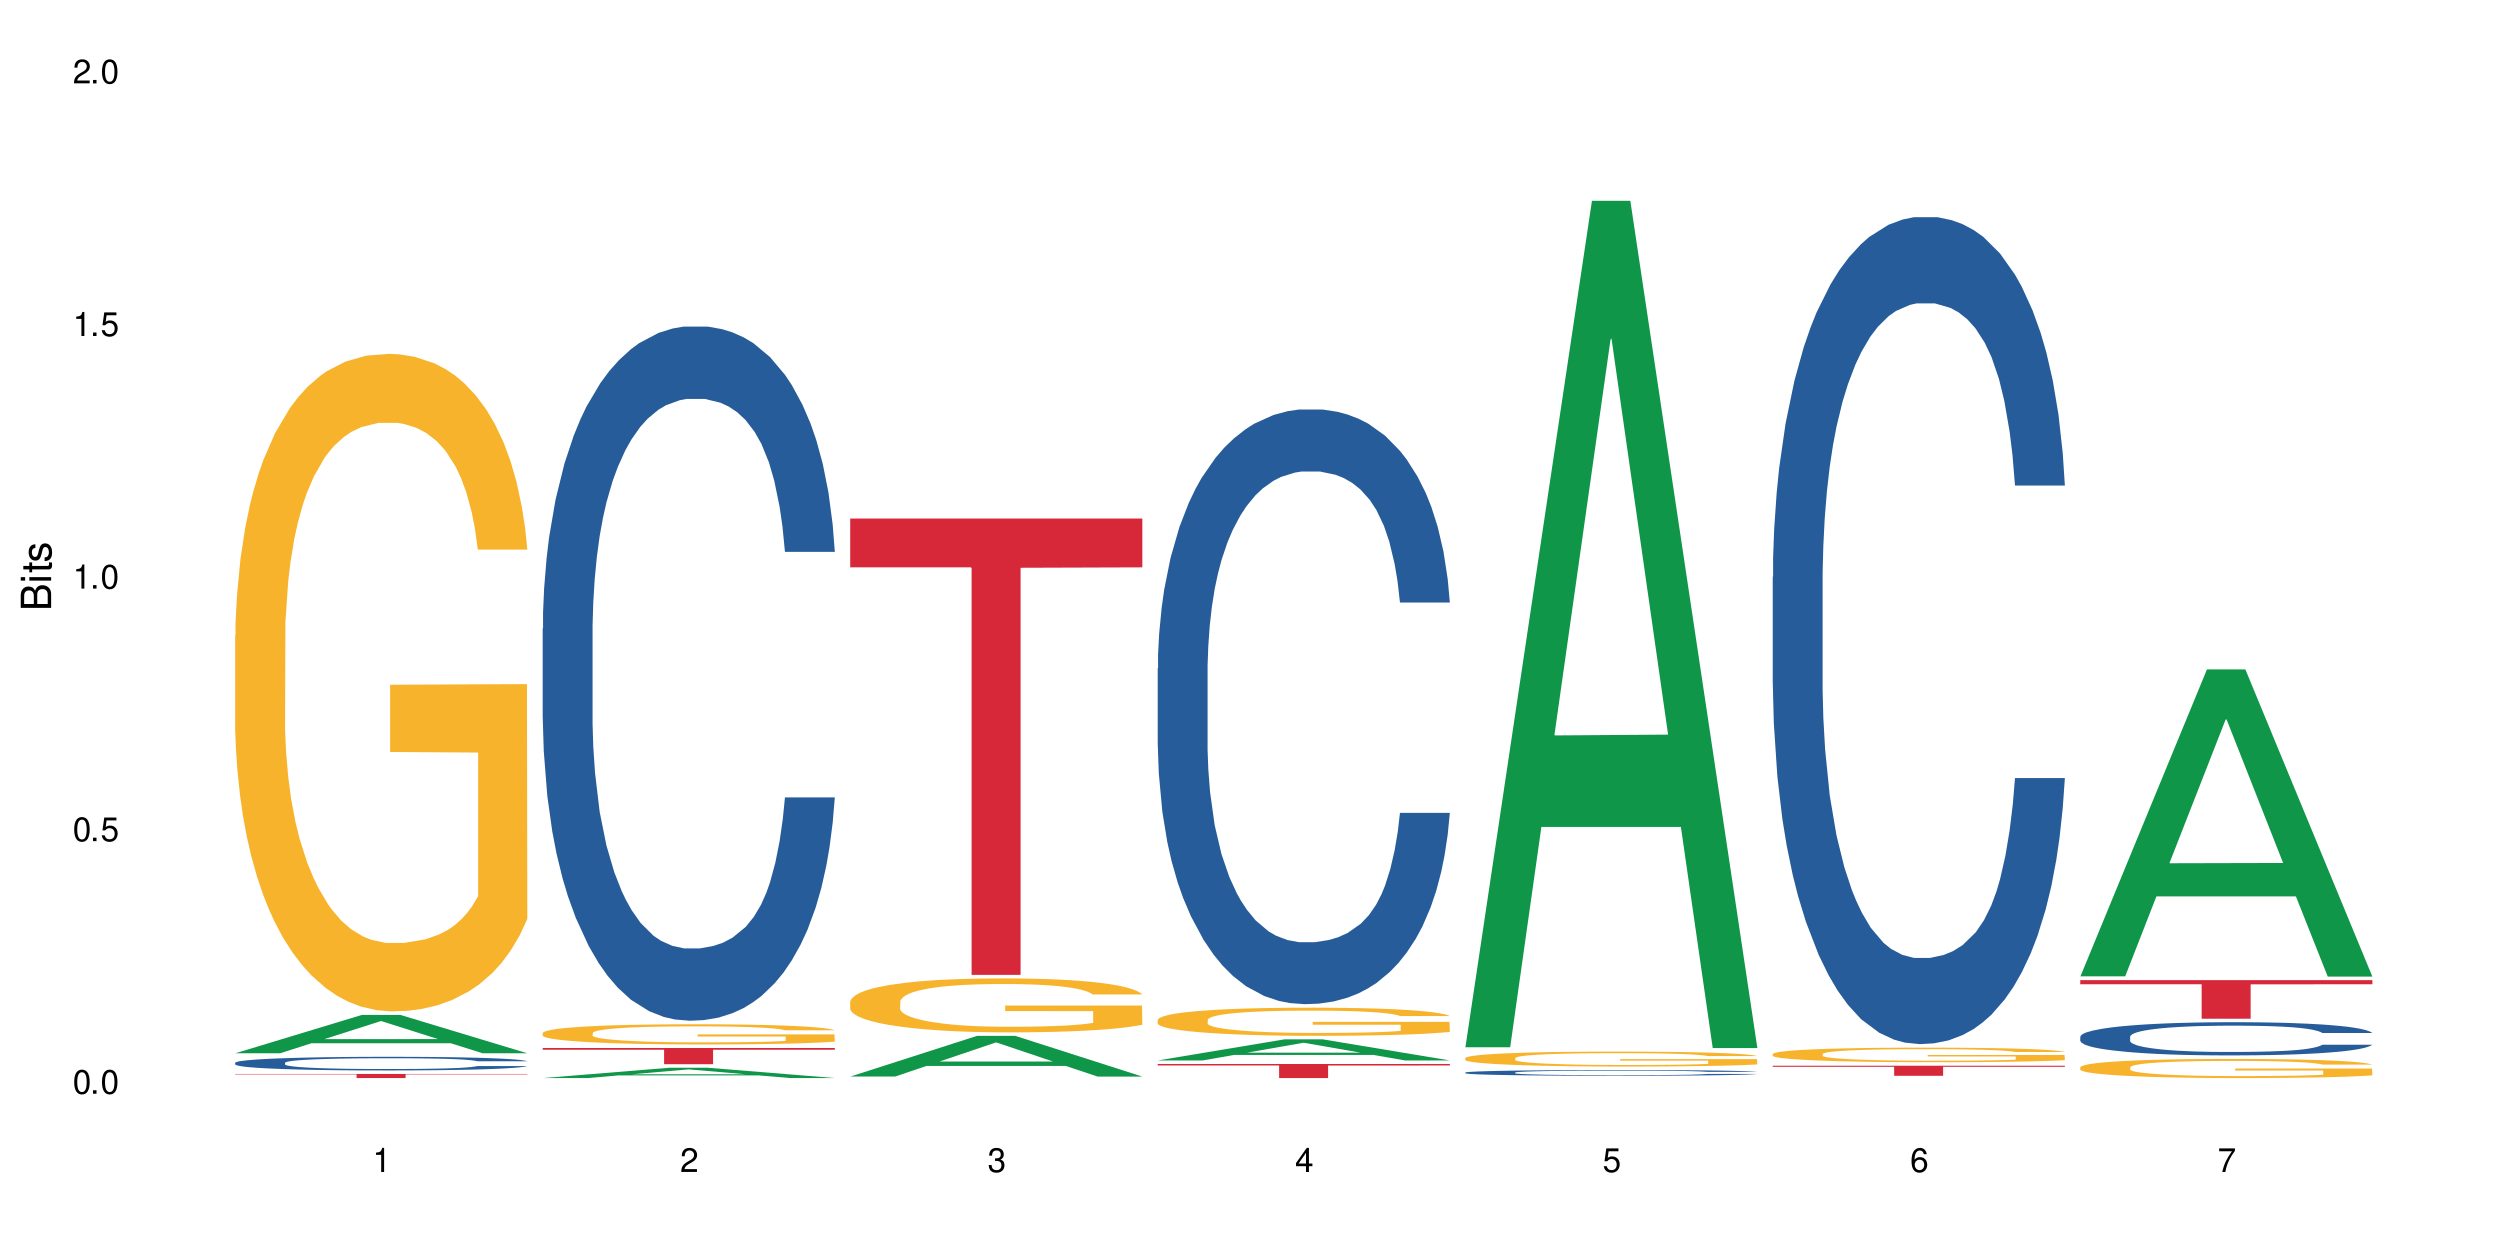 <?xml version="1.0" encoding="UTF-8"?>
<svg xmlns="http://www.w3.org/2000/svg" xmlns:xlink="http://www.w3.org/1999/xlink" width="720" height="360" viewBox="0 0 720 360">
<defs>
<g>
<g id="glyph-0-0">
</g>
<g id="glyph-0-1">
<path d="M 2.641 -6.938 C 2 -6.938 1.422 -6.656 1.078 -6.172 C 0.641 -5.562 0.406 -4.641 0.406 -3.359 C 0.406 -1.016 1.188 0.219 2.641 0.219 C 4.078 0.219 4.859 -1.016 4.859 -3.297 C 4.859 -4.641 4.656 -5.547 4.203 -6.172 C 3.844 -6.656 3.281 -6.938 2.641 -6.938 Z M 2.641 -6.188 C 3.547 -6.188 4 -5.25 4 -3.375 C 4 -1.406 3.562 -0.484 2.625 -0.484 C 1.734 -0.484 1.281 -1.438 1.281 -3.344 C 1.281 -5.25 1.734 -6.188 2.641 -6.188 Z M 2.641 -6.188 "/>
</g>
<g id="glyph-0-2">
<path d="M 1.828 -1 L 0.828 -1 L 0.828 0 L 1.828 0 Z M 1.828 -1 "/>
</g>
<g id="glyph-0-3">
<path d="M 4.562 -6.797 L 1.062 -6.797 L 0.547 -3.094 L 1.328 -3.094 C 1.719 -3.562 2.047 -3.734 2.578 -3.734 C 3.484 -3.734 4.062 -3.109 4.062 -2.094 C 4.062 -1.125 3.484 -0.531 2.578 -0.531 C 1.828 -0.531 1.375 -0.906 1.188 -1.672 L 0.328 -1.672 C 0.453 -1.109 0.547 -0.844 0.75 -0.594 C 1.125 -0.078 1.828 0.219 2.594 0.219 C 3.969 0.219 4.922 -0.781 4.922 -2.219 C 4.922 -3.562 4.031 -4.484 2.719 -4.484 C 2.25 -4.484 1.859 -4.359 1.469 -4.062 L 1.734 -5.969 L 4.562 -5.969 Z M 4.562 -6.797 "/>
</g>
<g id="glyph-0-4">
<path d="M 2.484 -4.938 L 2.484 0 L 3.328 0 L 3.328 -6.938 L 2.766 -6.938 C 2.469 -5.875 2.281 -5.734 0.984 -5.562 L 0.984 -4.938 Z M 2.484 -4.938 "/>
</g>
<g id="glyph-0-5">
<path d="M 4.859 -0.828 L 1.281 -0.828 C 1.359 -1.406 1.672 -1.781 2.5 -2.281 L 3.469 -2.828 C 4.406 -3.344 4.906 -4.062 4.906 -4.906 C 4.906 -5.484 4.672 -6.031 4.266 -6.406 C 3.859 -6.766 3.375 -6.938 2.719 -6.938 C 1.859 -6.938 1.219 -6.625 0.844 -6.031 C 0.609 -5.672 0.5 -5.234 0.484 -4.531 L 1.328 -4.531 C 1.359 -5.016 1.406 -5.281 1.531 -5.516 C 1.75 -5.938 2.188 -6.203 2.703 -6.203 C 3.469 -6.203 4.031 -5.641 4.031 -4.891 C 4.031 -4.344 3.719 -3.859 3.125 -3.516 L 2.234 -3 C 0.812 -2.172 0.406 -1.531 0.328 -0.016 L 4.859 -0.016 Z M 4.859 -0.828 "/>
</g>
<g id="glyph-0-6">
<path d="M 2.125 -3.188 L 2.578 -3.188 C 3.5 -3.188 3.984 -2.766 3.984 -1.922 C 3.984 -1.062 3.469 -0.531 2.594 -0.531 C 1.656 -0.531 1.203 -1 1.156 -2.016 L 0.312 -2.016 C 0.344 -1.453 0.438 -1.094 0.609 -0.781 C 0.953 -0.109 1.625 0.219 2.547 0.219 C 3.953 0.219 4.859 -0.625 4.859 -1.938 C 4.859 -2.828 4.516 -3.297 3.703 -3.594 C 4.344 -3.844 4.656 -4.328 4.656 -5.031 C 4.656 -6.219 3.875 -6.938 2.578 -6.938 C 1.203 -6.938 0.484 -6.172 0.453 -4.703 L 1.297 -4.703 C 1.312 -5.125 1.344 -5.359 1.453 -5.578 C 1.641 -5.969 2.062 -6.203 2.594 -6.203 C 3.344 -6.203 3.797 -5.75 3.797 -5 C 3.797 -4.516 3.609 -4.219 3.25 -4.047 C 3.016 -3.953 2.703 -3.922 2.125 -3.906 Z M 2.125 -3.188 "/>
</g>
<g id="glyph-0-7">
<path d="M 3.141 -1.672 L 3.141 0 L 3.984 0 L 3.984 -1.672 L 4.984 -1.672 L 4.984 -2.438 L 3.984 -2.438 L 3.984 -6.938 L 3.359 -6.938 L 0.266 -2.578 L 0.266 -1.672 Z M 3.141 -2.438 L 1 -2.438 L 3.141 -5.5 Z M 3.141 -2.438 "/>
</g>
<g id="glyph-0-8">
<path d="M 4.781 -5.125 C 4.609 -6.266 3.891 -6.938 2.844 -6.938 C 2.094 -6.938 1.422 -6.578 1.031 -5.953 C 0.594 -5.266 0.406 -4.422 0.406 -3.172 C 0.406 -2 0.578 -1.25 0.984 -0.641 C 1.359 -0.078 1.953 0.219 2.703 0.219 C 3.984 0.219 4.922 -0.75 4.922 -2.094 C 4.922 -3.375 4.062 -4.281 2.844 -4.281 C 2.172 -4.281 1.641 -4.031 1.281 -3.516 C 1.281 -5.234 1.828 -6.188 2.797 -6.188 C 3.391 -6.188 3.797 -5.797 3.938 -5.125 Z M 2.734 -3.531 C 3.547 -3.531 4.062 -2.953 4.062 -2.031 C 4.062 -1.156 3.484 -0.531 2.703 -0.531 C 1.922 -0.531 1.328 -1.188 1.328 -2.078 C 1.328 -2.938 1.906 -3.531 2.734 -3.531 Z M 2.734 -3.531 "/>
</g>
<g id="glyph-0-9">
<path d="M 4.984 -6.797 L 0.438 -6.797 L 0.438 -5.969 L 4.109 -5.969 C 2.5 -3.656 1.828 -2.234 1.328 0 L 2.219 0 C 2.594 -2.172 3.453 -4.047 4.984 -6.094 Z M 4.984 -6.797 "/>
</g>
<g id="glyph-1-0">
</g>
<g id="glyph-1-1">
<path d="M 0 -0.953 L 0 -4.891 C 0 -5.719 -0.234 -6.344 -0.734 -6.797 C -1.188 -7.234 -1.812 -7.469 -2.5 -7.469 C -3.547 -7.469 -4.188 -7 -4.625 -5.875 C -4.984 -6.688 -5.625 -7.094 -6.531 -7.094 C -7.172 -7.094 -7.734 -6.859 -8.141 -6.391 C -8.562 -5.922 -8.75 -5.344 -8.75 -4.5 L -8.75 -0.953 Z M -4.984 -2.062 L -7.766 -2.062 L -7.766 -4.219 C -7.766 -4.844 -7.688 -5.203 -7.453 -5.5 C -7.219 -5.812 -6.859 -5.969 -6.375 -5.969 C -5.891 -5.969 -5.531 -5.812 -5.297 -5.5 C -5.062 -5.203 -4.984 -4.844 -4.984 -4.219 Z M -0.984 -2.062 L -4 -2.062 L -4 -4.781 C -4 -5.766 -3.438 -6.359 -2.484 -6.359 C -1.547 -6.359 -0.984 -5.766 -0.984 -4.781 Z M -0.984 -2.062 "/>
</g>
<g id="glyph-1-2">
<path d="M -6.281 -1.797 L -6.281 -0.797 L 0 -0.797 L 0 -1.797 Z M -8.75 -1.797 L -8.75 -0.797 L -7.484 -0.797 L -7.484 -1.797 Z M -8.75 -1.797 "/>
</g>
<g id="glyph-1-3">
<path d="M -6.281 -3.047 L -6.281 -2.016 L -8.016 -2.016 L -8.016 -1.016 L -6.281 -1.016 L -6.281 -0.172 L -5.469 -0.172 L -5.469 -1.016 L -0.719 -1.016 C -0.078 -1.016 0.281 -1.453 0.281 -2.234 C 0.281 -2.5 0.25 -2.719 0.188 -3.047 L -0.641 -3.047 C -0.609 -2.906 -0.594 -2.766 -0.594 -2.562 C -0.594 -2.141 -0.719 -2.016 -1.156 -2.016 L -5.469 -2.016 L -5.469 -3.047 Z M -6.281 -3.047 "/>
</g>
<g id="glyph-1-4">
<path d="M -4.531 -5.25 C -5.766 -5.25 -6.469 -4.422 -6.469 -2.969 C -6.469 -1.516 -5.719 -0.562 -4.547 -0.562 C -3.562 -0.562 -3.094 -1.062 -2.734 -2.562 L -2.516 -3.484 C -2.344 -4.188 -2.094 -4.469 -1.641 -4.469 C -1.047 -4.469 -0.641 -3.875 -0.641 -3 C -0.641 -2.453 -0.797 -2 -1.062 -1.75 C -1.25 -1.594 -1.422 -1.531 -1.875 -1.469 L -1.875 -0.406 C -0.422 -0.453 0.281 -1.266 0.281 -2.922 C 0.281 -4.5 -0.5 -5.516 -1.719 -5.516 C -2.656 -5.516 -3.172 -4.984 -3.469 -3.734 L -3.703 -2.766 C -3.891 -1.953 -4.156 -1.609 -4.594 -1.609 C -5.188 -1.609 -5.547 -2.125 -5.547 -2.938 C -5.547 -3.75 -5.203 -4.172 -4.531 -4.203 Z M -4.531 -5.25 "/>
</g>
</g>
</defs>
<rect x="-72" y="-36" width="864" height="432" fill="rgb(100%, 100%, 100%)" fill-opacity="1"/>
<path fill-rule="nonzero" fill="rgb(6.275%, 58.824%, 28.235%)" fill-opacity="1" d="M 67.73 303.34 L 67.82 303.328 L 104.227 292.293 L 115.281 292.293 L 151.867 303.348 L 139.012 303.348 L 129.844 300.465 L 89.664 300.465 L 80.676 303.34 L 67.73 303.34 L 93.527 299.27 L 126.156 299.258 L 109.887 294.098 L 109.707 294.09 L 109.527 294.121 L 93.438 299.258 L 93.527 299.27 Z M 67.73 303.34 "/>
<path fill-rule="nonzero" fill="rgb(14.51%, 36.078%, 60%)" fill-opacity="1" d="M 67.73 306.07 L 67.832 306.066 L 67.832 305.98 L 68.141 305.844 L 68.859 305.672 L 69.578 305.555 L 71.426 305.344 L 73.988 305.137 L 76.656 304.98 L 78.605 304.887 L 80.352 304.816 L 84.352 304.684 L 86.918 304.613 L 89.688 304.555 L 93.074 304.492 L 95.535 304.457 L 101.078 304.398 L 105.18 304.375 L 108.363 304.363 L 115.238 304.363 L 119.34 304.379 L 122.316 304.395 L 125.598 304.426 L 128.371 304.457 L 133.191 304.535 L 137.5 304.637 L 139.449 304.695 L 142.527 304.805 L 144.891 304.914 L 146.531 305.004 L 148.379 305.137 L 150.02 305.301 L 151.25 305.484 L 151.867 305.637 L 137.5 305.637 L 136.785 305.492 L 135.961 305.383 L 134.422 305.234 L 132.883 305.133 L 130.73 305.027 L 128.781 304.961 L 126.113 304.891 L 123.754 304.848 L 121.289 304.816 L 118.93 304.793 L 114.414 304.773 L 109.184 304.773 L 107.234 304.781 L 103.23 304.809 L 101.078 304.832 L 98 304.883 L 95.844 304.93 L 93.281 305.004 L 91.535 305.062 L 89.379 305.156 L 87.84 305.238 L 86.098 305.355 L 85.07 305.445 L 84.148 305.547 L 83.328 305.664 L 82.711 305.789 L 82.301 305.922 L 82.094 306.055 L 82.094 306.609 L 82.301 306.738 L 82.812 306.887 L 84.148 307.105 L 86.098 307.297 L 88.355 307.449 L 90.508 307.555 L 91.742 307.605 L 93.383 307.664 L 95.945 307.734 L 99.641 307.805 L 101.797 307.836 L 105.078 307.863 L 108.465 307.879 L 112.98 307.879 L 116.98 307.863 L 119.648 307.848 L 122.418 307.816 L 126.215 307.758 L 128.574 307.699 L 130.629 307.629 L 132.168 307.562 L 133.191 307.504 L 134.73 307.395 L 135.961 307.273 L 136.887 307.148 L 137.5 307.023 L 151.867 307.023 L 151.25 307.168 L 150.328 307.309 L 149.402 307.41 L 147.969 307.539 L 146.324 307.648 L 143.965 307.773 L 142.016 307.855 L 139.449 307.945 L 137.09 308.016 L 134.527 308.074 L 130.73 308.148 L 128.266 308.184 L 125.598 308.215 L 122.418 308.242 L 118.418 308.27 L 114.109 308.285 L 110.105 308.285 L 105.797 308.281 L 102.617 308.266 L 98.41 308.234 L 93.176 308.168 L 89.379 308.102 L 86.406 308.031 L 83.84 307.961 L 80.969 307.863 L 77.273 307.707 L 75.016 307.586 L 73.477 307.484 L 71.734 307.344 L 70.5 307.219 L 69.066 307.016 L 68.039 306.762 L 67.73 306.566 Z M 67.73 306.07 "/>
<path fill-rule="nonzero" fill="rgb(96.863%, 70.196%, 16.863%)" fill-opacity="1" d="M 67.73 183.016 L 67.832 182.844 L 67.832 179.383 L 68.242 171.602 L 69.27 160.879 L 70.605 152.059 L 72.039 145.141 L 72.965 141.512 L 74.504 136.32 L 75.836 132.516 L 79.223 124.734 L 83.531 117.473 L 85.891 114.359 L 88.559 111.418 L 92.355 108.133 L 94.102 106.922 L 99.438 104.156 L 105.488 102.426 L 112.16 101.906 L 115.238 102.078 L 119.441 102.77 L 125.188 104.672 L 128.473 106.402 L 131.039 108.133 L 133.707 110.379 L 136.988 113.84 L 140.066 117.988 L 142.527 122.141 L 144.992 127.328 L 147.043 132.863 L 148.789 138.918 L 150.328 146.18 L 151.25 152.234 L 151.867 158.285 L 137.605 158.285 L 136.785 152.234 L 135.859 147.562 L 134.32 141.855 L 132.781 137.707 L 131.242 134.418 L 128.371 129.922 L 125.906 127.156 L 122.828 124.734 L 119.855 123.18 L 116.469 122.141 L 114.414 121.793 L 108.977 121.793 L 104.055 123.004 L 101.18 124.391 L 99.129 125.773 L 96.254 128.367 L 94.512 130.441 L 93.484 131.824 L 90.406 137.188 L 88.355 142.027 L 87.227 145.316 L 85.789 150.504 L 84.762 155.172 L 83.633 162.09 L 83.02 167.277 L 82.199 179.039 L 82.094 210.168 L 82.402 216.738 L 83.02 223.832 L 83.84 230.059 L 85.07 236.629 L 86.301 241.645 L 88.457 248.387 L 90.305 252.887 L 91.742 255.824 L 94.512 260.496 L 95.641 262.051 L 98.309 265.164 L 101.078 267.586 L 104.465 269.66 L 107.027 270.699 L 111.133 271.562 L 116.363 271.562 L 122.52 270.523 L 126.422 269.141 L 129.09 267.758 L 130.832 266.547 L 132.988 264.645 L 134.527 262.914 L 135.961 261.012 L 137.707 258.074 L 137.707 216.738 L 112.363 216.566 L 112.363 197.199 L 151.762 197.023 L 151.867 264.645 L 149.711 269.316 L 147.043 273.812 L 144.48 277.27 L 141.812 280.211 L 138.016 283.496 L 134.938 285.57 L 130.215 287.992 L 125.906 289.551 L 121.395 290.586 L 117.391 291.105 L 112.672 291.277 L 108.465 290.934 L 103.949 289.895 L 100.359 288.512 L 97.074 286.781 L 93.793 284.535 L 89.688 280.902 L 87.02 277.961 L 84.25 274.328 L 81.48 270.008 L 79.016 265.336 L 77.375 261.707 L 75.734 257.555 L 73.988 252.367 L 72.348 246.484 L 71.117 241.125 L 69.988 235.07 L 69.168 229.363 L 68.348 221.582 L 67.938 215.355 L 67.73 209.996 Z M 67.73 183.016 "/>
<path fill-rule="nonzero" fill="rgb(83.922%, 15.686%, 22.353%)" fill-opacity="1" d="M 67.73 309.301 L 151.867 309.301 L 151.867 309.43 L 116.801 309.43 L 116.801 310.48 L 102.695 310.48 L 102.695 309.43 L 67.73 309.43 Z M 67.73 309.301 "/>
<path fill-rule="nonzero" fill="rgb(6.275%, 58.824%, 28.235%)" fill-opacity="1" d="M 156.293 310.48 L 156.383 310.477 L 192.789 307.512 L 203.844 307.512 L 240.43 310.48 L 227.574 310.48 L 218.406 309.707 L 178.227 309.707 L 169.238 310.48 L 156.293 310.48 L 182.094 309.387 L 214.723 309.383 L 198.453 307.996 L 198.273 307.996 L 198.094 308.004 L 182.004 309.383 L 182.094 309.387 Z M 156.293 310.48 "/>
<path fill-rule="nonzero" fill="rgb(14.51%, 36.078%, 60%)" fill-opacity="1" d="M 156.293 181.039 L 156.398 180.855 L 156.398 176.473 L 156.703 169.527 L 157.422 160.754 L 158.141 154.727 L 159.988 143.941 L 162.555 133.527 L 165.223 125.484 L 167.172 120.734 L 168.914 117.078 L 172.918 110.32 L 175.48 106.848 L 178.25 103.738 L 181.637 100.633 L 184.102 98.805 L 189.641 95.883 L 193.746 94.602 L 196.926 94.055 L 203.801 94.055 L 207.902 94.785 L 210.879 95.699 L 214.164 97.16 L 216.934 98.805 L 221.754 102.824 L 226.066 107.941 L 228.016 110.867 L 231.094 116.531 L 233.453 122.016 L 235.094 126.766 L 236.941 133.527 L 238.582 141.75 L 239.812 151.07 L 240.43 158.93 L 226.066 158.93 L 225.348 151.617 L 224.527 145.953 L 222.988 138.461 L 221.449 133.16 L 219.293 127.863 L 217.344 124.391 L 214.676 120.918 L 212.316 118.727 L 209.855 117.078 L 207.492 115.984 L 202.98 114.887 L 197.746 114.887 L 195.797 115.254 L 191.797 116.715 L 189.641 117.992 L 186.562 120.551 L 184.406 122.93 L 181.844 126.582 L 180.098 129.688 L 177.945 134.441 L 176.406 138.645 L 174.66 144.676 L 173.633 149.242 L 172.711 154.359 L 171.891 160.391 L 171.273 166.785 L 170.863 173.547 L 170.66 180.125 L 170.66 208.449 L 170.863 215.031 L 171.379 222.703 L 172.711 233.852 L 174.66 243.539 L 176.918 251.211 L 179.074 256.695 L 180.305 259.254 L 181.945 262.176 L 184.512 265.832 L 188.203 269.488 L 190.359 270.949 L 193.641 272.41 L 197.027 273.141 L 201.543 273.141 L 205.543 272.41 L 208.211 271.496 L 210.98 270.035 L 214.777 266.93 L 217.137 264.004 L 219.191 260.531 L 220.73 257.059 L 221.754 254.137 L 223.293 248.473 L 224.527 242.258 L 225.449 235.863 L 226.066 229.648 L 240.43 229.648 L 239.812 236.957 L 238.891 244.086 L 237.969 249.387 L 236.531 255.781 L 234.891 261.445 L 232.527 267.844 L 230.578 272.047 L 228.016 276.613 L 225.656 280.086 L 223.09 283.191 L 219.293 286.848 L 216.832 288.676 L 214.164 290.32 L 210.98 291.781 L 206.98 293.062 L 202.672 293.793 L 198.668 293.973 L 194.359 293.609 L 191.18 292.879 L 186.973 291.234 L 181.738 287.945 L 177.945 284.473 L 174.969 281 L 172.402 277.344 L 169.531 272.41 L 165.836 264.371 L 163.578 258.156 L 162.039 253.039 L 160.297 245.914 L 159.066 239.516 L 157.629 229.285 L 156.602 216.309 L 156.293 206.258 Z M 156.293 181.039 "/>
<path fill-rule="nonzero" fill="rgb(96.863%, 70.196%, 16.863%)" fill-opacity="1" d="M 156.293 297.48 L 156.398 297.477 L 156.398 297.367 L 156.809 297.129 L 157.832 296.801 L 159.168 296.527 L 160.605 296.316 L 161.527 296.207 L 163.066 296.047 L 164.398 295.93 L 167.785 295.691 L 172.094 295.469 L 174.457 295.371 L 177.121 295.281 L 180.918 295.18 L 182.664 295.145 L 188 295.059 L 194.051 295.004 L 200.723 294.988 L 203.801 294.996 L 208.008 295.016 L 213.754 295.074 L 217.035 295.129 L 219.602 295.18 L 222.27 295.25 L 225.551 295.355 L 228.629 295.484 L 231.094 295.609 L 233.555 295.77 L 235.605 295.941 L 237.352 296.125 L 238.891 296.348 L 239.812 296.535 L 240.43 296.719 L 226.168 296.719 L 225.348 296.535 L 224.422 296.391 L 222.883 296.215 L 221.344 296.09 L 219.805 295.988 L 216.934 295.848 L 214.473 295.766 L 211.395 295.691 L 208.418 295.641 L 205.031 295.609 L 202.98 295.602 L 197.543 295.602 L 192.617 295.637 L 189.742 295.68 L 187.691 295.723 L 184.816 295.801 L 183.074 295.867 L 182.047 295.906 L 178.969 296.074 L 176.918 296.223 L 175.789 296.32 L 174.352 296.48 L 173.328 296.625 L 172.199 296.836 L 171.582 296.996 L 170.762 297.359 L 170.66 298.312 L 170.965 298.516 L 171.582 298.734 L 172.402 298.926 L 173.633 299.125 L 174.867 299.281 L 177.02 299.488 L 178.867 299.625 L 180.305 299.715 L 183.074 299.859 L 184.203 299.906 L 186.871 300.004 L 189.641 300.078 L 193.027 300.141 L 195.59 300.172 L 199.695 300.199 L 204.93 300.199 L 211.086 300.168 L 214.984 300.125 L 217.652 300.082 L 219.395 300.047 L 221.551 299.988 L 223.09 299.934 L 224.527 299.875 L 226.27 299.785 L 226.27 298.516 L 200.926 298.512 L 200.926 297.914 L 240.328 297.91 L 240.43 299.988 L 238.273 300.129 L 235.605 300.27 L 233.043 300.375 L 230.375 300.465 L 226.578 300.566 L 223.5 300.629 L 218.781 300.703 L 214.473 300.75 L 209.957 300.785 L 205.953 300.801 L 201.234 300.805 L 197.027 300.793 L 192.512 300.762 L 188.922 300.719 L 185.641 300.668 L 182.355 300.598 L 178.25 300.484 L 175.582 300.395 L 172.812 300.285 L 170.043 300.152 L 167.582 300.008 L 165.938 299.898 L 164.297 299.77 L 162.555 299.609 L 160.91 299.43 L 159.68 299.266 L 158.551 299.078 L 157.73 298.902 L 156.91 298.664 L 156.5 298.473 L 156.293 298.309 Z M 156.293 297.48 "/>
<path fill-rule="nonzero" fill="rgb(83.922%, 15.686%, 22.353%)" fill-opacity="1" d="M 156.293 301.82 L 240.43 301.82 L 240.43 302.32 L 205.363 302.324 L 205.363 306.496 L 191.258 306.496 L 191.258 302.328 L 191.051 302.32 L 156.293 302.32 Z M 156.293 301.82 "/>
<path fill-rule="nonzero" fill="rgb(6.275%, 58.824%, 28.235%)" fill-opacity="1" d="M 244.859 310.047 L 244.949 310.035 L 281.352 298.336 L 292.41 298.336 L 328.992 310.059 L 316.141 310.059 L 306.969 306.996 L 266.789 306.996 L 257.801 310.047 L 244.859 310.047 L 270.656 305.73 L 303.285 305.723 L 287.016 300.25 L 286.836 300.238 L 286.656 300.273 L 270.566 305.723 L 270.656 305.73 Z M 244.859 310.047 "/>
<path fill-rule="nonzero" fill="rgb(96.863%, 70.196%, 16.863%)" fill-opacity="1" d="M 244.859 288.438 L 244.961 288.422 L 244.961 288.137 L 245.371 287.5 L 246.398 286.621 L 247.73 285.895 L 249.168 285.328 L 250.09 285.031 L 251.629 284.605 L 252.965 284.293 L 256.348 283.652 L 260.66 283.059 L 263.02 282.801 L 265.688 282.559 L 269.484 282.289 L 271.227 282.191 L 276.562 281.965 L 282.617 281.82 L 289.285 281.781 L 292.363 281.793 L 296.57 281.852 L 302.316 282.008 L 305.598 282.148 L 308.164 282.289 L 310.832 282.477 L 314.117 282.758 L 317.195 283.098 L 319.656 283.441 L 322.117 283.867 L 324.172 284.32 L 325.914 284.816 L 327.453 285.414 L 328.379 285.91 L 328.992 286.406 L 314.73 286.406 L 313.91 285.91 L 312.988 285.527 L 311.449 285.059 L 309.91 284.719 L 308.371 284.449 L 305.496 284.078 L 303.035 283.852 L 299.957 283.652 L 296.98 283.527 L 293.594 283.441 L 291.543 283.41 L 286.105 283.41 L 281.18 283.512 L 278.309 283.625 L 276.254 283.738 L 273.383 283.953 L 271.637 284.121 L 270.613 284.234 L 267.535 284.676 L 265.48 285.074 L 264.352 285.344 L 262.918 285.77 L 261.891 286.152 L 260.762 286.719 L 260.145 287.145 L 259.324 288.109 L 259.223 290.664 L 259.531 291.203 L 260.145 291.785 L 260.965 292.297 L 262.199 292.836 L 263.43 293.246 L 265.582 293.801 L 267.43 294.172 L 268.867 294.41 L 271.637 294.797 L 272.766 294.922 L 275.434 295.18 L 278.203 295.375 L 281.59 295.547 L 284.156 295.633 L 288.258 295.703 L 293.492 295.703 L 299.648 295.617 L 303.547 295.504 L 306.215 295.391 L 307.961 295.293 L 310.113 295.137 L 311.652 294.992 L 313.09 294.836 L 314.832 294.598 L 314.832 291.203 L 289.492 291.191 L 289.492 289.602 L 328.891 289.586 L 328.992 295.137 L 326.84 295.52 L 324.172 295.887 L 321.605 296.172 L 318.938 296.414 L 315.141 296.684 L 312.062 296.852 L 307.344 297.051 L 303.035 297.18 L 298.52 297.266 L 294.52 297.309 L 289.797 297.32 L 285.59 297.293 L 281.078 297.207 L 277.484 297.094 L 274.203 296.953 L 270.918 296.77 L 266.816 296.469 L 264.148 296.227 L 261.379 295.93 L 258.605 295.574 L 256.145 295.191 L 254.504 294.895 L 252.859 294.555 L 251.117 294.129 L 249.477 293.645 L 248.242 293.207 L 247.113 292.707 L 246.293 292.238 L 245.473 291.602 L 245.062 291.09 L 244.859 290.652 Z M 244.859 288.438 "/>
<path fill-rule="nonzero" fill="rgb(83.922%, 15.686%, 22.353%)" fill-opacity="1" d="M 244.859 149.328 L 328.992 149.328 L 328.992 163.398 L 293.93 163.52 L 293.93 280.766 L 279.82 280.766 L 279.82 163.645 L 279.617 163.398 L 244.859 163.398 Z M 244.859 149.328 "/>
<path fill-rule="nonzero" fill="rgb(6.275%, 58.824%, 28.235%)" fill-opacity="1" d="M 333.422 305.41 L 333.512 305.402 L 369.914 299.336 L 380.973 299.336 L 417.555 305.414 L 404.703 305.414 L 395.535 303.828 L 355.355 303.828 L 346.363 305.41 L 333.422 305.41 L 359.219 303.172 L 391.848 303.168 L 375.578 300.328 L 375.398 300.324 L 375.219 300.34 L 359.129 303.168 L 359.219 303.172 Z M 333.422 305.41 "/>
<path fill-rule="nonzero" fill="rgb(14.51%, 36.078%, 60%)" fill-opacity="1" d="M 333.422 192.461 L 333.523 192.305 L 333.523 188.547 L 333.832 182.598 L 334.551 175.086 L 335.27 169.918 L 337.113 160.684 L 339.68 151.762 L 342.348 144.875 L 344.297 140.805 L 346.043 137.672 L 350.043 131.883 L 352.609 128.906 L 355.379 126.246 L 358.766 123.586 L 361.227 122.02 L 366.766 119.516 L 370.871 118.418 L 374.051 117.949 L 380.926 117.949 L 385.031 118.574 L 388.008 119.359 L 391.289 120.609 L 394.059 122.02 L 398.883 125.465 L 403.191 129.848 L 405.141 132.352 L 408.219 137.203 L 410.578 141.898 L 412.223 145.969 L 414.066 151.762 L 415.711 158.805 L 416.941 166.789 L 417.555 173.52 L 403.191 173.52 L 402.473 167.258 L 401.652 162.406 L 400.113 155.988 L 398.574 151.449 L 396.422 146.91 L 394.469 143.934 L 391.805 140.961 L 389.441 139.082 L 386.98 137.672 L 384.621 136.734 L 380.105 135.793 L 374.875 135.793 L 372.922 136.109 L 368.922 137.359 L 366.766 138.457 L 363.688 140.648 L 361.535 142.684 L 358.969 145.812 L 357.227 148.473 L 355.07 152.543 L 353.531 156.145 L 351.789 161.309 L 350.762 165.223 L 349.836 169.605 L 349.016 174.773 L 348.402 180.25 L 347.992 186.043 L 347.785 191.68 L 347.785 215.941 L 347.992 221.578 L 348.504 228.152 L 349.836 237.699 L 351.789 245.996 L 354.043 252.57 L 356.199 257.27 L 357.43 259.461 L 359.07 261.965 L 361.637 265.094 L 365.332 268.227 L 367.484 269.477 L 370.77 270.73 L 374.156 271.355 L 378.668 271.355 L 382.672 270.73 L 385.34 269.949 L 388.109 268.695 L 391.906 266.035 L 394.266 263.531 L 396.316 260.555 L 397.855 257.582 L 398.883 255.078 L 400.422 250.223 L 401.652 244.902 L 402.578 239.422 L 403.191 234.102 L 417.555 234.102 L 416.941 240.363 L 416.016 246.469 L 415.094 251.008 L 413.656 256.484 L 412.016 261.336 L 409.656 266.816 L 407.707 270.418 L 405.141 274.332 L 402.781 277.305 L 400.215 279.965 L 396.422 283.098 L 393.957 284.66 L 391.289 286.07 L 388.109 287.324 L 384.109 288.418 L 379.797 289.047 L 375.797 289.203 L 371.488 288.887 L 368.305 288.262 L 364.102 286.855 L 358.867 284.035 L 355.07 281.062 L 352.094 278.086 L 349.531 274.957 L 346.656 270.73 L 342.965 263.844 L 340.707 258.52 L 339.168 254.137 L 337.422 248.031 L 336.191 242.555 L 334.754 233.789 L 333.73 222.672 L 333.422 214.062 Z M 333.422 192.461 "/>
<path fill-rule="nonzero" fill="rgb(96.863%, 70.196%, 16.863%)" fill-opacity="1" d="M 333.422 293.688 L 333.523 293.68 L 333.523 293.531 L 333.934 293.199 L 334.961 292.742 L 336.293 292.363 L 337.73 292.066 L 338.652 291.91 L 340.191 291.688 L 341.527 291.527 L 344.914 291.195 L 349.223 290.883 L 351.582 290.75 L 354.25 290.625 L 358.047 290.484 L 359.789 290.43 L 365.125 290.312 L 371.18 290.238 L 377.848 290.215 L 380.926 290.223 L 385.133 290.254 L 390.879 290.336 L 394.164 290.41 L 396.727 290.484 L 399.395 290.578 L 402.68 290.727 L 405.758 290.906 L 408.219 291.082 L 410.684 291.305 L 412.734 291.543 L 414.477 291.801 L 416.016 292.109 L 416.941 292.371 L 417.555 292.629 L 403.293 292.629 L 402.473 292.371 L 401.551 292.172 L 400.012 291.926 L 398.473 291.75 L 396.934 291.609 L 394.059 291.414 L 391.598 291.297 L 388.52 291.195 L 385.543 291.125 L 382.156 291.082 L 380.105 291.066 L 374.668 291.066 L 369.742 291.121 L 366.871 291.18 L 364.816 291.238 L 361.945 291.348 L 360.199 291.438 L 359.176 291.496 L 356.098 291.727 L 354.043 291.934 L 352.914 292.074 L 351.48 292.297 L 350.453 292.496 L 349.324 292.793 L 348.711 293.016 L 347.887 293.52 L 347.785 294.852 L 348.094 295.133 L 348.711 295.434 L 349.531 295.703 L 350.762 295.984 L 351.992 296.195 L 354.148 296.484 L 355.992 296.68 L 357.43 296.805 L 360.199 297.004 L 361.328 297.07 L 363.996 297.203 L 366.766 297.309 L 370.152 297.395 L 372.719 297.441 L 376.824 297.477 L 382.055 297.477 L 388.211 297.434 L 392.109 297.375 L 394.777 297.316 L 396.523 297.262 L 398.676 297.184 L 400.215 297.109 L 401.652 297.027 L 403.398 296.902 L 403.398 295.133 L 378.055 295.125 L 378.055 294.293 L 417.453 294.289 L 417.555 297.184 L 415.402 297.383 L 412.734 297.574 L 410.168 297.723 L 407.5 297.848 L 403.703 297.988 L 400.625 298.078 L 395.906 298.18 L 391.598 298.246 L 387.082 298.293 L 383.082 298.312 L 378.363 298.32 L 374.156 298.309 L 369.641 298.262 L 366.051 298.203 L 362.766 298.129 L 359.484 298.031 L 355.379 297.879 L 352.711 297.75 L 349.941 297.598 L 347.172 297.41 L 344.707 297.211 L 343.066 297.055 L 341.426 296.879 L 339.68 296.656 L 338.039 296.406 L 336.809 296.176 L 335.68 295.914 L 334.859 295.672 L 334.035 295.34 L 333.625 295.07 L 333.422 294.844 Z M 333.422 293.688 "/>
<path fill-rule="nonzero" fill="rgb(83.922%, 15.686%, 22.353%)" fill-opacity="1" d="M 333.422 306.43 L 417.555 306.43 L 417.555 306.863 L 382.492 306.867 L 382.492 310.48 L 368.383 310.48 L 368.383 306.871 L 368.18 306.863 L 333.422 306.863 Z M 333.422 306.43 "/>
<path fill-rule="nonzero" fill="rgb(6.275%, 58.824%, 28.235%)" fill-opacity="1" d="M 421.984 301.621 L 422.074 301.391 L 458.48 57.828 L 469.535 57.828 L 506.121 301.848 L 493.266 301.848 L 484.098 238.152 L 443.918 238.152 L 434.93 301.621 L 421.984 301.621 L 447.781 211.801 L 480.41 211.57 L 464.141 97.695 L 463.961 97.465 L 463.781 98.152 L 447.691 211.57 L 447.781 211.801 Z M 421.984 301.621 "/>
<path fill-rule="nonzero" fill="rgb(14.51%, 36.078%, 60%)" fill-opacity="1" d="M 421.984 308.891 L 422.086 308.891 L 422.086 308.852 L 422.395 308.797 L 423.113 308.723 L 423.832 308.676 L 425.68 308.586 L 428.242 308.5 L 430.91 308.434 L 432.859 308.395 L 434.605 308.363 L 438.605 308.309 L 441.172 308.281 L 443.941 308.254 L 447.328 308.23 L 449.789 308.215 L 455.332 308.191 L 459.434 308.18 L 462.617 308.176 L 469.488 308.176 L 473.594 308.184 L 476.57 308.191 L 479.852 308.203 L 482.625 308.215 L 487.445 308.25 L 491.754 308.289 L 493.703 308.312 L 496.781 308.359 L 499.145 308.406 L 500.785 308.445 L 502.633 308.5 L 504.273 308.566 L 505.504 308.645 L 506.121 308.707 L 491.754 308.707 L 491.035 308.648 L 490.215 308.602 L 488.676 308.539 L 487.137 308.496 L 484.984 308.453 L 483.035 308.426 L 480.367 308.398 L 478.008 308.379 L 475.543 308.363 L 473.184 308.355 L 468.668 308.348 L 463.438 308.348 L 461.488 308.352 L 457.484 308.363 L 455.332 308.371 L 452.254 308.395 L 450.098 308.414 L 447.531 308.441 L 445.789 308.469 L 443.633 308.508 L 442.094 308.543 L 440.352 308.59 L 439.324 308.629 L 438.402 308.672 L 437.582 308.723 L 436.965 308.773 L 436.555 308.828 L 436.348 308.883 L 436.348 309.117 L 436.555 309.168 L 437.066 309.23 L 438.402 309.324 L 440.352 309.402 L 442.609 309.465 L 444.762 309.512 L 445.992 309.531 L 447.637 309.555 L 450.199 309.586 L 453.895 309.617 L 456.051 309.629 L 459.332 309.641 L 462.719 309.648 L 467.234 309.648 L 471.234 309.641 L 473.902 309.633 L 476.672 309.621 L 480.469 309.594 L 482.828 309.57 L 484.879 309.543 L 486.418 309.516 L 487.445 309.492 L 488.984 309.445 L 490.215 309.395 L 491.141 309.34 L 491.754 309.289 L 506.121 309.289 L 505.504 309.348 L 504.582 309.406 L 503.656 309.453 L 502.223 309.504 L 500.578 309.551 L 498.219 309.602 L 496.27 309.637 L 493.703 309.676 L 491.344 309.703 L 488.781 309.73 L 484.984 309.758 L 482.52 309.773 L 479.852 309.789 L 476.672 309.801 L 472.672 309.809 L 468.363 309.816 L 460.051 309.816 L 456.871 309.809 L 452.664 309.797 L 447.43 309.77 L 443.633 309.738 L 440.66 309.711 L 438.094 309.68 L 435.219 309.641 L 431.527 309.574 L 429.27 309.523 L 427.73 309.48 L 425.984 309.422 L 424.754 309.371 L 423.32 309.285 L 422.293 309.18 L 421.984 309.098 Z M 421.984 308.891 "/>
<path fill-rule="nonzero" fill="rgb(96.863%, 70.196%, 16.863%)" fill-opacity="1" d="M 421.984 304.703 L 422.086 304.699 L 422.086 304.621 L 422.496 304.445 L 423.523 304.203 L 424.859 304 L 426.293 303.844 L 427.219 303.762 L 428.758 303.645 L 430.09 303.559 L 433.477 303.383 L 437.785 303.219 L 440.145 303.145 L 442.812 303.078 L 446.609 303.004 L 448.355 302.977 L 453.688 302.914 L 459.742 302.875 L 466.41 302.863 L 469.488 302.867 L 473.695 302.883 L 479.441 302.926 L 482.727 302.965 L 485.293 303.004 L 487.957 303.055 L 491.242 303.133 L 494.32 303.23 L 496.781 303.324 L 499.246 303.441 L 501.297 303.566 L 503.043 303.703 L 504.582 303.867 L 505.504 304.004 L 506.121 304.145 L 491.859 304.145 L 491.035 304.004 L 490.113 303.898 L 488.574 303.77 L 487.035 303.676 L 485.496 303.602 L 482.625 303.5 L 480.16 303.438 L 477.082 303.383 L 474.105 303.348 L 470.723 303.324 L 468.668 303.316 L 463.23 303.316 L 458.305 303.344 L 455.434 303.375 L 453.383 303.406 L 450.508 303.465 L 448.766 303.512 L 447.738 303.543 L 444.66 303.664 L 442.609 303.773 L 441.48 303.848 L 440.043 303.965 L 439.016 304.074 L 437.887 304.23 L 437.273 304.348 L 436.453 304.613 L 436.348 305.32 L 436.656 305.469 L 437.273 305.629 L 438.094 305.773 L 439.324 305.922 L 440.555 306.035 L 442.711 306.188 L 444.559 306.289 L 445.992 306.355 L 448.766 306.461 L 449.895 306.496 L 452.562 306.57 L 455.332 306.625 L 458.715 306.672 L 461.281 306.695 L 465.387 306.715 L 470.617 306.715 L 476.773 306.691 L 480.676 306.66 L 483.34 306.629 L 485.086 306.602 L 487.242 306.559 L 488.781 306.52 L 490.215 306.473 L 491.961 306.406 L 491.961 305.469 L 466.617 305.465 L 466.617 305.027 L 506.016 305.023 L 506.121 306.559 L 503.965 306.664 L 501.297 306.766 L 498.73 306.844 L 496.066 306.91 L 492.27 306.984 L 489.191 307.031 L 484.469 307.086 L 480.16 307.121 L 475.645 307.145 L 471.645 307.156 L 466.926 307.16 L 462.719 307.152 L 458.203 307.129 L 454.613 307.098 L 451.328 307.059 L 448.047 307.008 L 443.941 306.926 L 441.273 306.859 L 438.504 306.777 L 435.734 306.68 L 433.27 306.574 L 431.629 306.488 L 429.988 306.395 L 428.242 306.277 L 426.602 306.145 L 425.371 306.023 L 424.242 305.887 L 423.422 305.758 L 422.602 305.578 L 422.191 305.438 L 421.984 305.316 Z M 421.984 304.703 "/>
<path fill-rule="nonzero" fill="rgb(14.51%, 36.078%, 60%)" fill-opacity="1" d="M 510.547 166.176 L 510.652 165.957 L 510.652 160.734 L 510.957 152.461 L 511.676 142.012 L 512.395 134.828 L 514.242 121.984 L 516.809 109.578 L 519.473 100 L 521.426 94.34 L 523.168 89.984 L 527.168 81.93 L 529.734 77.797 L 532.504 74.094 L 535.891 70.395 L 538.355 68.219 L 543.895 64.734 L 548 63.211 L 551.18 62.559 L 558.055 62.559 L 562.156 63.43 L 565.133 64.516 L 568.418 66.258 L 571.188 68.219 L 576.008 73.008 L 580.32 79.102 L 582.27 82.586 L 585.348 89.332 L 587.707 95.863 L 589.348 101.523 L 591.195 109.578 L 592.836 119.375 L 594.066 130.477 L 594.684 139.836 L 580.32 139.836 L 579.602 131.129 L 578.781 124.379 L 577.242 115.457 L 575.703 109.141 L 573.547 102.828 L 571.598 98.695 L 568.93 94.559 L 566.57 91.945 L 564.105 89.984 L 561.746 88.68 L 557.234 87.375 L 552 87.375 L 550.051 87.809 L 546.051 89.551 L 543.895 91.074 L 540.816 94.121 L 538.66 96.953 L 536.098 101.305 L 534.352 105.008 L 532.199 110.668 L 530.66 115.672 L 528.914 122.855 L 527.887 128.297 L 526.965 134.395 L 526.145 141.578 L 525.527 149.195 L 525.117 157.25 L 524.914 165.086 L 524.914 198.828 L 525.117 206.664 L 525.629 215.809 L 526.965 229.086 L 528.914 240.625 L 531.172 249.77 L 533.324 256.297 L 534.559 259.348 L 536.199 262.828 L 538.766 267.184 L 542.457 271.535 L 544.613 273.277 L 547.895 275.02 L 551.281 275.891 L 555.797 275.891 L 559.797 275.02 L 562.465 273.93 L 565.234 272.191 L 569.031 268.488 L 571.391 265.008 L 573.445 260.871 L 574.984 256.734 L 576.008 253.25 L 577.547 246.504 L 578.781 239.102 L 579.703 231.48 L 580.32 224.082 L 594.684 224.082 L 594.066 232.789 L 593.145 241.277 L 592.223 247.59 L 590.785 255.211 L 589.145 261.957 L 586.781 269.578 L 584.832 274.586 L 582.27 280.027 L 579.91 284.164 L 577.344 287.863 L 573.547 292.215 L 571.086 294.395 L 568.418 296.352 L 565.234 298.094 L 561.234 299.617 L 556.926 300.488 L 552.922 300.707 L 548.613 300.27 L 545.434 299.402 L 541.227 297.441 L 535.992 293.523 L 532.199 289.387 L 529.223 285.25 L 526.656 280.898 L 523.785 275.02 L 520.09 265.441 L 517.832 258.039 L 516.293 251.945 L 514.551 243.453 L 513.316 235.836 L 511.883 223.645 L 510.855 208.191 L 510.547 196.219 Z M 510.547 166.176 "/>
<path fill-rule="nonzero" fill="rgb(96.863%, 70.196%, 16.863%)" fill-opacity="1" d="M 510.547 303.52 L 510.652 303.516 L 510.652 303.438 L 511.062 303.266 L 512.086 303.027 L 513.422 302.832 L 514.855 302.68 L 515.781 302.598 L 517.32 302.484 L 518.652 302.398 L 522.039 302.227 L 526.348 302.066 L 528.707 301.996 L 531.375 301.934 L 535.172 301.859 L 536.918 301.832 L 542.254 301.77 L 548.305 301.734 L 554.977 301.723 L 558.055 301.727 L 562.262 301.742 L 568.008 301.781 L 571.289 301.82 L 573.855 301.859 L 576.523 301.91 L 579.805 301.984 L 582.883 302.078 L 585.348 302.168 L 587.809 302.285 L 589.859 302.406 L 591.605 302.543 L 593.145 302.703 L 594.066 302.836 L 594.684 302.973 L 580.422 302.973 L 579.602 302.836 L 578.676 302.734 L 577.137 302.605 L 575.598 302.516 L 574.059 302.441 L 571.188 302.344 L 568.723 302.281 L 565.645 302.227 L 562.672 302.191 L 559.285 302.168 L 557.234 302.164 L 551.793 302.164 L 546.871 302.188 L 543.996 302.219 L 541.945 302.25 L 539.07 302.309 L 537.328 302.355 L 536.301 302.383 L 533.223 302.504 L 531.172 302.609 L 530.043 302.684 L 528.605 302.797 L 527.582 302.902 L 526.453 303.055 L 525.836 303.172 L 525.016 303.43 L 524.914 304.121 L 525.219 304.266 L 525.836 304.426 L 526.656 304.562 L 527.887 304.707 L 529.121 304.82 L 531.273 304.969 L 533.121 305.07 L 534.559 305.133 L 537.328 305.238 L 538.457 305.273 L 541.125 305.34 L 543.895 305.395 L 547.281 305.441 L 549.844 305.465 L 553.949 305.484 L 559.184 305.484 L 565.34 305.461 L 569.238 305.43 L 571.906 305.398 L 573.648 305.371 L 575.805 305.328 L 577.344 305.293 L 578.781 305.25 L 580.523 305.184 L 580.523 304.266 L 555.18 304.262 L 555.18 303.836 L 594.582 303.832 L 594.684 305.328 L 592.527 305.434 L 589.859 305.531 L 587.297 305.609 L 584.629 305.676 L 580.832 305.746 L 577.754 305.793 L 573.035 305.848 L 568.723 305.883 L 564.211 305.906 L 560.207 305.918 L 555.488 305.922 L 551.281 305.914 L 546.766 305.891 L 543.176 305.859 L 539.895 305.82 L 536.609 305.77 L 532.504 305.691 L 529.836 305.625 L 527.066 305.543 L 524.297 305.449 L 521.836 305.344 L 520.191 305.266 L 518.551 305.172 L 516.809 305.059 L 515.164 304.926 L 513.934 304.809 L 512.805 304.672 L 511.984 304.547 L 511.164 304.375 L 510.754 304.238 L 510.547 304.117 Z M 510.547 303.52 "/>
<path fill-rule="nonzero" fill="rgb(83.922%, 15.686%, 22.353%)" fill-opacity="1" d="M 510.547 306.934 L 594.684 306.934 L 594.684 307.246 L 559.617 307.246 L 559.617 309.828 L 545.512 309.828 L 545.512 307.25 L 545.305 307.246 L 510.547 307.246 Z M 510.547 306.934 "/>
<path fill-rule="nonzero" fill="rgb(6.275%, 58.824%, 28.235%)" fill-opacity="1" d="M 599.113 281.188 L 599.203 281.102 L 635.605 192.785 L 646.664 192.785 L 683.246 281.27 L 670.395 281.27 L 661.223 258.172 L 621.043 258.172 L 612.055 281.188 L 599.113 281.188 L 624.91 248.617 L 657.539 248.535 L 641.27 207.242 L 641.09 207.156 L 640.91 207.406 L 624.82 248.535 L 624.91 248.617 Z M 599.113 281.188 "/>
<path fill-rule="nonzero" fill="rgb(14.51%, 36.078%, 60%)" fill-opacity="1" d="M 599.113 298.559 L 599.215 298.551 L 599.215 298.34 L 599.523 298.012 L 600.238 297.59 L 600.957 297.305 L 602.805 296.789 L 605.371 296.289 L 608.039 295.906 L 609.988 295.68 L 611.73 295.504 L 615.734 295.18 L 618.297 295.016 L 621.07 294.867 L 624.453 294.719 L 626.918 294.633 L 632.457 294.492 L 636.562 294.43 L 639.742 294.402 L 646.617 294.402 L 650.723 294.438 L 653.695 294.484 L 656.98 294.551 L 659.75 294.633 L 664.574 294.824 L 668.883 295.066 L 670.832 295.207 L 673.91 295.477 L 676.27 295.738 L 677.91 295.969 L 679.758 296.289 L 681.398 296.684 L 682.633 297.129 L 683.246 297.504 L 668.883 297.504 L 668.164 297.156 L 667.344 296.883 L 665.805 296.527 L 664.266 296.273 L 662.109 296.02 L 660.16 295.852 L 657.492 295.688 L 655.133 295.582 L 652.672 295.504 L 650.312 295.453 L 645.797 295.398 L 640.562 295.398 L 638.613 295.418 L 634.613 295.488 L 632.457 295.547 L 629.379 295.672 L 627.227 295.785 L 624.66 295.957 L 622.914 296.105 L 620.762 296.332 L 619.223 296.535 L 617.477 296.824 L 616.453 297.039 L 615.527 297.285 L 614.707 297.574 L 614.09 297.879 L 613.68 298.203 L 613.477 298.516 L 613.477 299.871 L 613.68 300.184 L 614.195 300.551 L 615.527 301.082 L 617.477 301.547 L 619.734 301.914 L 621.891 302.176 L 623.121 302.297 L 624.762 302.438 L 627.328 302.609 L 631.02 302.785 L 633.176 302.855 L 636.461 302.926 L 639.844 302.961 L 644.359 302.961 L 648.359 302.926 L 651.027 302.883 L 653.801 302.812 L 657.594 302.664 L 659.957 302.523 L 662.008 302.359 L 663.547 302.191 L 664.574 302.051 L 666.113 301.781 L 667.344 301.484 L 668.266 301.18 L 668.883 300.883 L 683.246 300.883 L 682.633 301.23 L 681.707 301.57 L 680.785 301.824 L 679.348 302.129 L 677.707 302.402 L 675.348 302.707 L 673.398 302.906 L 670.832 303.125 L 668.473 303.293 L 665.906 303.441 L 662.109 303.613 L 659.648 303.703 L 656.98 303.781 L 653.801 303.852 L 649.797 303.91 L 645.488 303.945 L 641.488 303.957 L 637.176 303.938 L 633.996 303.902 L 629.789 303.824 L 624.559 303.668 L 620.762 303.5 L 617.785 303.336 L 615.219 303.16 L 612.348 302.926 L 608.652 302.543 L 606.395 302.246 L 604.855 302 L 603.113 301.66 L 601.883 301.355 L 600.445 300.863 L 599.418 300.246 L 599.113 299.766 Z M 599.113 298.559 "/>
<path fill-rule="nonzero" fill="rgb(96.863%, 70.196%, 16.863%)" fill-opacity="1" d="M 599.113 307.332 L 599.215 307.324 L 599.215 307.227 L 599.625 307 L 600.652 306.688 L 601.984 306.43 L 603.422 306.23 L 604.344 306.121 L 605.883 305.973 L 607.219 305.859 L 610.602 305.633 L 614.914 305.422 L 617.273 305.332 L 619.941 305.246 L 623.738 305.152 L 625.48 305.117 L 630.816 305.035 L 636.871 304.984 L 643.539 304.969 L 646.617 304.977 L 650.824 304.996 L 656.57 305.051 L 659.852 305.102 L 662.418 305.152 L 665.086 305.219 L 668.367 305.316 L 671.445 305.438 L 673.91 305.559 L 676.371 305.711 L 678.426 305.871 L 680.168 306.047 L 681.707 306.258 L 682.633 306.434 L 683.246 306.609 L 668.984 306.609 L 668.164 306.434 L 667.242 306.301 L 665.703 306.133 L 664.164 306.012 L 662.625 305.918 L 659.75 305.785 L 657.289 305.707 L 654.211 305.633 L 651.234 305.59 L 647.848 305.559 L 645.797 305.551 L 640.359 305.551 L 635.434 305.586 L 632.559 305.625 L 630.508 305.664 L 627.637 305.742 L 625.891 305.801 L 624.863 305.84 L 621.785 305.996 L 619.734 306.137 L 618.605 306.234 L 617.168 306.383 L 616.145 306.52 L 615.016 306.723 L 614.398 306.871 L 613.578 307.215 L 613.477 308.121 L 613.785 308.312 L 614.398 308.52 L 615.219 308.699 L 616.453 308.891 L 617.684 309.035 L 619.836 309.234 L 621.684 309.363 L 623.121 309.449 L 625.891 309.586 L 627.02 309.633 L 629.688 309.723 L 632.457 309.793 L 635.844 309.852 L 638.41 309.883 L 642.512 309.906 L 647.746 309.906 L 653.902 309.879 L 657.801 309.836 L 660.469 309.797 L 662.211 309.762 L 664.367 309.707 L 665.906 309.656 L 667.344 309.602 L 669.086 309.516 L 669.086 308.312 L 643.742 308.309 L 643.742 307.742 L 683.145 307.738 L 683.246 309.707 L 681.094 309.844 L 678.426 309.973 L 675.859 310.074 L 673.191 310.16 L 669.395 310.254 L 666.316 310.316 L 661.598 310.387 L 657.289 310.43 L 652.773 310.461 L 648.773 310.477 L 644.051 310.48 L 639.844 310.473 L 635.332 310.441 L 631.738 310.402 L 628.457 310.352 L 625.172 310.285 L 621.07 310.18 L 618.402 310.094 L 615.629 309.988 L 612.859 309.863 L 610.398 309.727 L 608.758 309.621 L 607.113 309.5 L 605.371 309.348 L 603.73 309.18 L 602.496 309.023 L 601.367 308.848 L 600.547 308.68 L 599.727 308.453 L 599.316 308.273 L 599.113 308.117 Z M 599.113 307.332 "/>
<path fill-rule="nonzero" fill="rgb(83.922%, 15.686%, 22.353%)" fill-opacity="1" d="M 599.113 282.285 L 683.246 282.285 L 683.246 283.473 L 648.184 283.484 L 648.184 293.391 L 634.074 293.391 L 634.074 283.492 L 633.871 283.473 L 599.113 283.473 Z M 599.113 282.285 "/>
<g fill="rgb(0%, 0%, 0%)" fill-opacity="1">
<use xlink:href="#glyph-0-1" x="20.965" y="314.993"/>
<use xlink:href="#glyph-0-2" x="25.965" y="314.993"/>
<use xlink:href="#glyph-0-1" x="28.965" y="314.993"/>
</g>
<g fill="rgb(0%, 0%, 0%)" fill-opacity="1">
<use xlink:href="#glyph-0-1" x="20.965" y="242.251"/>
<use xlink:href="#glyph-0-2" x="25.965" y="242.251"/>
<use xlink:href="#glyph-0-3" x="28.965" y="242.251"/>
</g>
<g fill="rgb(0%, 0%, 0%)" fill-opacity="1">
<use xlink:href="#glyph-0-4" x="20.965" y="169.509"/>
<use xlink:href="#glyph-0-2" x="25.965" y="169.509"/>
<use xlink:href="#glyph-0-1" x="28.965" y="169.509"/>
</g>
<g fill="rgb(0%, 0%, 0%)" fill-opacity="1">
<use xlink:href="#glyph-0-4" x="20.965" y="96.767"/>
<use xlink:href="#glyph-0-2" x="25.965" y="96.767"/>
<use xlink:href="#glyph-0-3" x="28.965" y="96.767"/>
</g>
<g fill="rgb(0%, 0%, 0%)" fill-opacity="1">
<use xlink:href="#glyph-0-5" x="20.965" y="24.024"/>
<use xlink:href="#glyph-0-2" x="25.965" y="24.024"/>
<use xlink:href="#glyph-0-1" x="28.965" y="24.024"/>
</g>
<g fill="rgb(0%, 0%, 0%)" fill-opacity="1">
<use xlink:href="#glyph-0-4" x="107.297" y="337.532"/>
</g>
<g fill="rgb(0%, 0%, 0%)" fill-opacity="1">
<use xlink:href="#glyph-0-5" x="195.863" y="337.532"/>
</g>
<g fill="rgb(0%, 0%, 0%)" fill-opacity="1">
<use xlink:href="#glyph-0-6" x="284.426" y="337.532"/>
</g>
<g fill="rgb(0%, 0%, 0%)" fill-opacity="1">
<use xlink:href="#glyph-0-7" x="372.988" y="337.532"/>
</g>
<g fill="rgb(0%, 0%, 0%)" fill-opacity="1">
<use xlink:href="#glyph-0-3" x="461.551" y="337.532"/>
</g>
<g fill="rgb(0%, 0%, 0%)" fill-opacity="1">
<use xlink:href="#glyph-0-8" x="550.117" y="337.532"/>
</g>
<g fill="rgb(0%, 0%, 0%)" fill-opacity="1">
<use xlink:href="#glyph-0-9" x="638.68" y="337.532"/>
</g>
<g fill="rgb(0%, 0%, 0%)" fill-opacity="1">
<use xlink:href="#glyph-1-1" x="14.725" y="176.012"/>
<use xlink:href="#glyph-1-2" x="14.725" y="168.012"/>
<use xlink:href="#glyph-1-3" x="14.725" y="165.012"/>
<use xlink:href="#glyph-1-4" x="14.725" y="162.012"/>
</g>
</svg>
